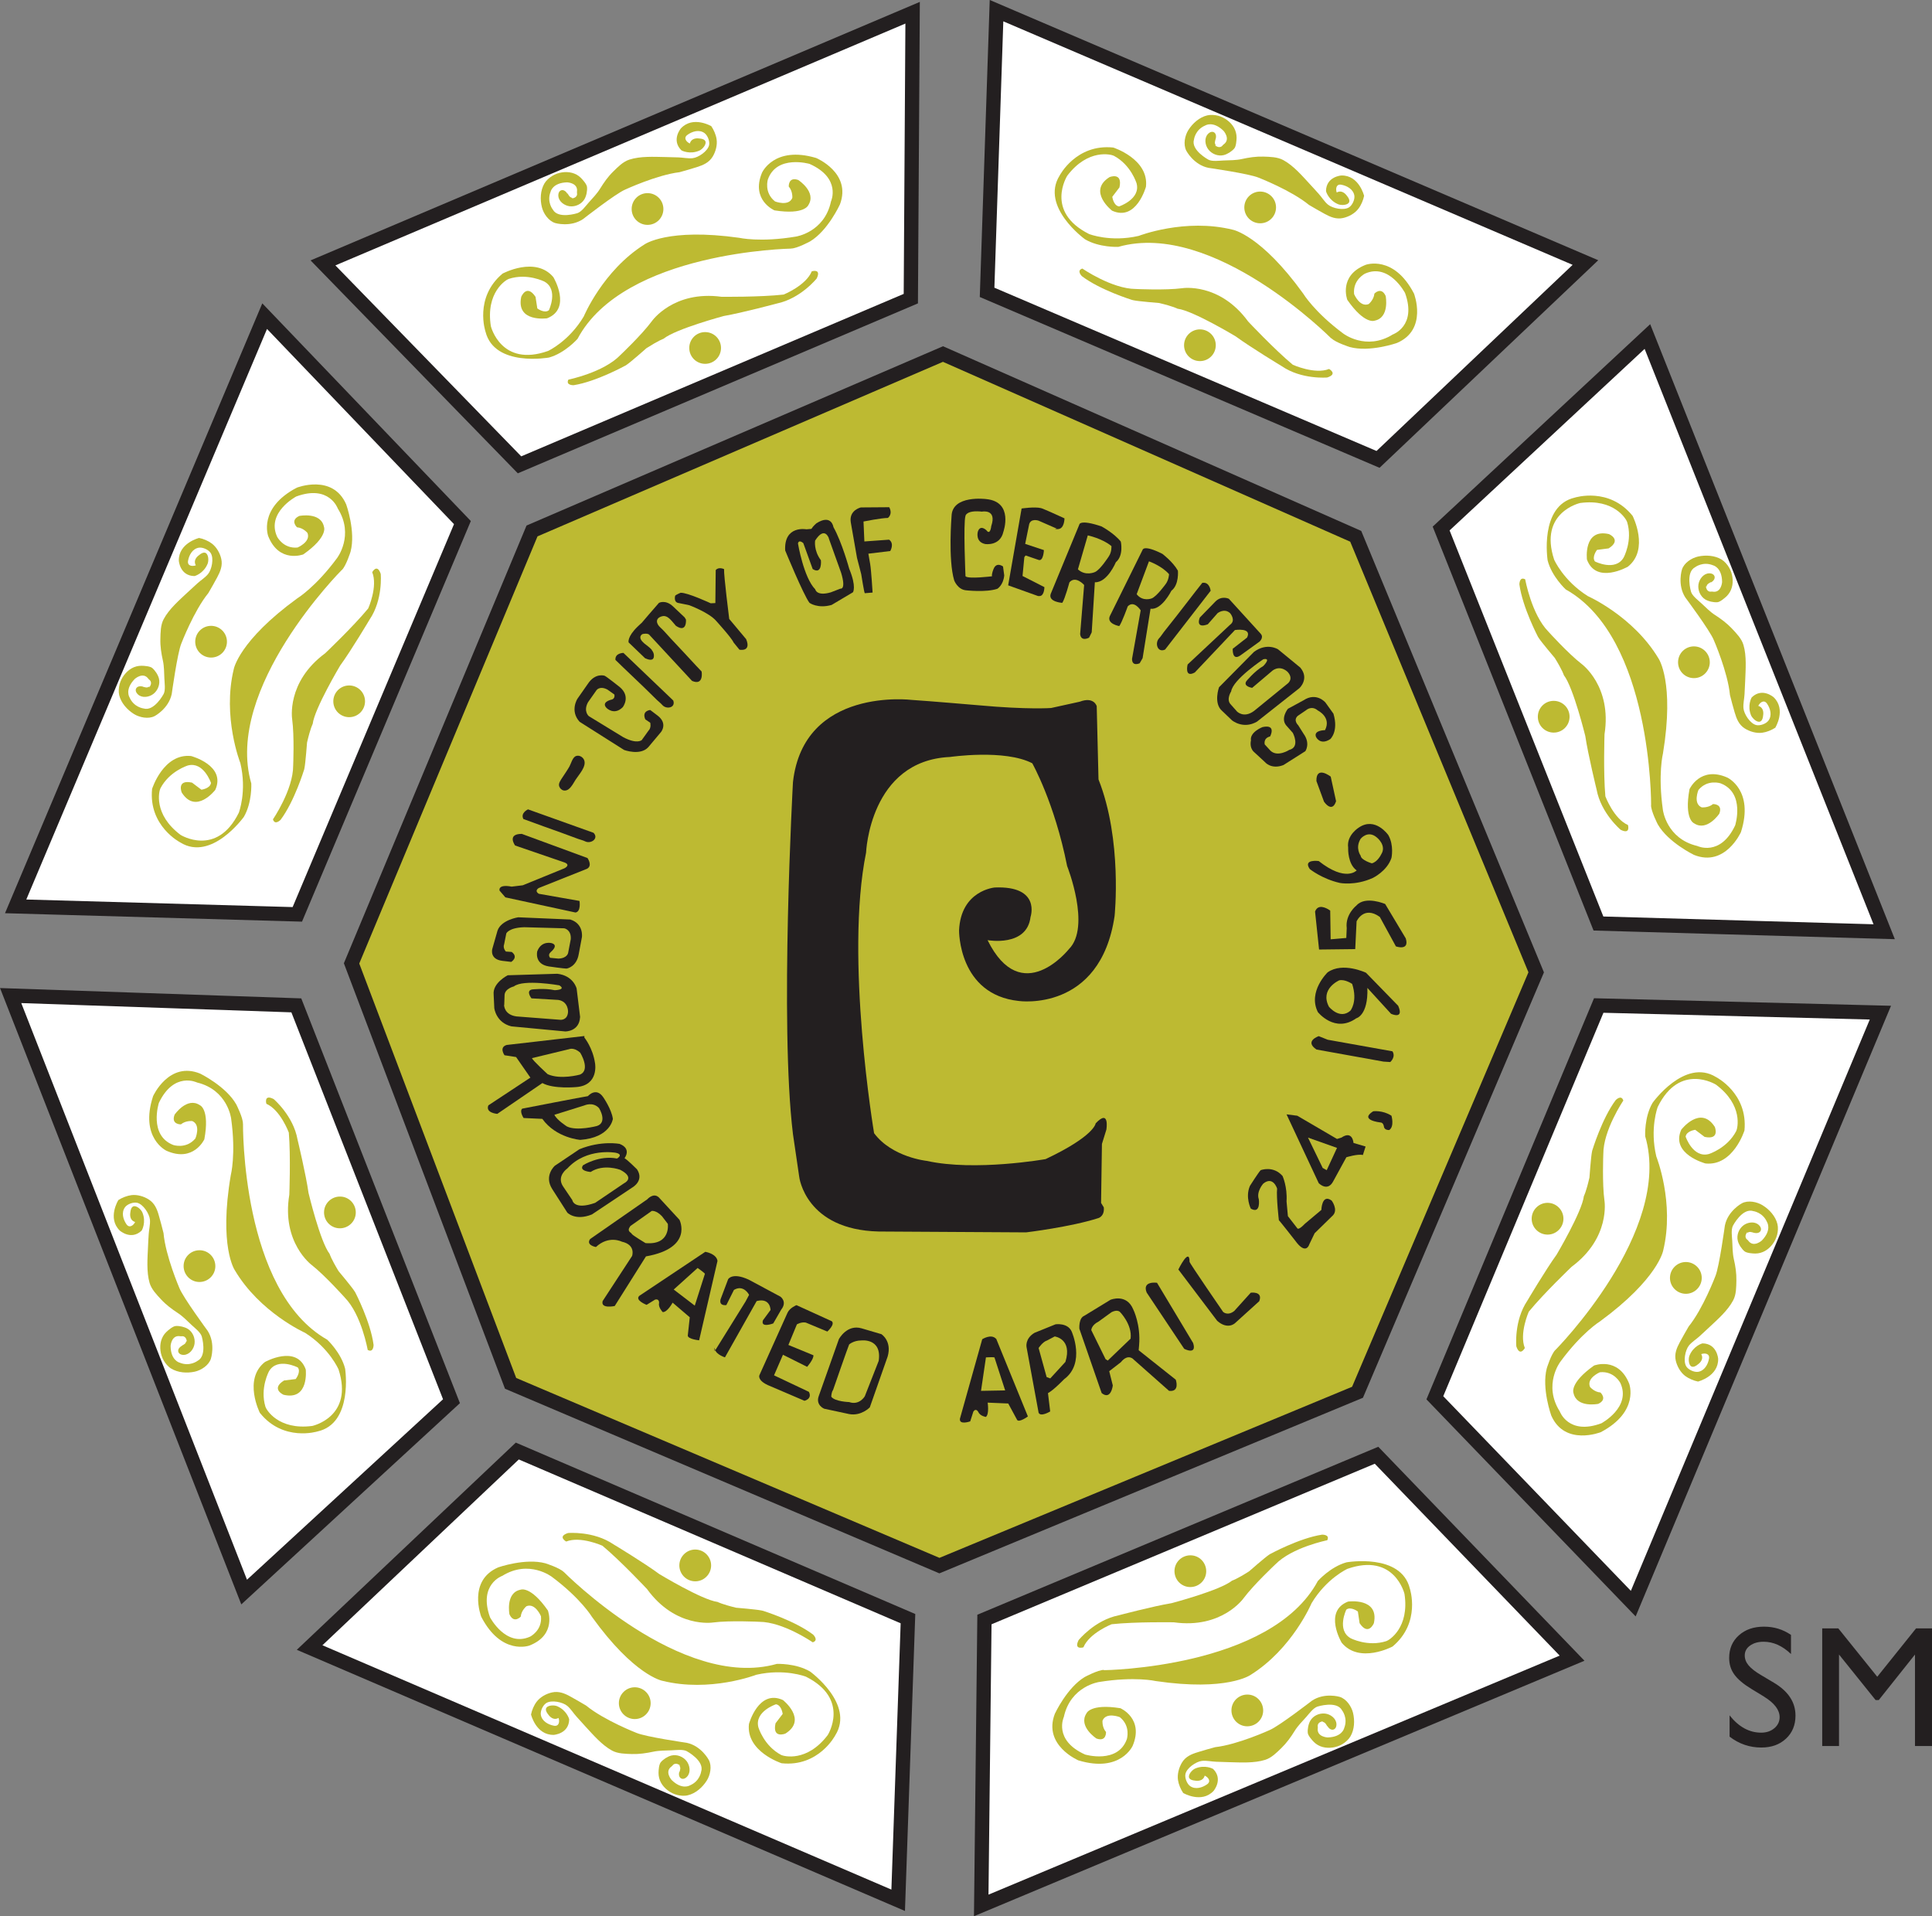 <?xml version="1.0" encoding="UTF-8"?><svg id="Layer_1" xmlns="http://www.w3.org/2000/svg" viewBox="0 0 270.32 268.08"><rect x="0" y="0" width="270.32" height="268.08" fill="#808080" stroke="none"/><defs><style>.cls-1{fill:#fff;}.cls-1,.cls-2{stroke:#231f20;stroke-width:2px;}.cls-2,.cls-3{fill:#bdba32;}.cls-4{fill:#231f20;}</style></defs><polygon class="cls-1" points="45.19 36.78 72.69 65.03 127.44 41.78 127.69 1.78 45.19 36.78"/><polygon class="cls-1" points="2.19 126.8 41.6 127.92 64.7 73.11 37.03 44.23 2.19 126.8"/><polygon class="cls-1" points="34.16 222.73 63.17 196.03 41.46 140.65 1.49 139.28 34.16 222.73"/><polygon class="cls-1" points="125.67 265.85 127.04 226.45 72.38 203 43.32 230.49 125.67 265.85"/><polygon class="cls-1" points="263.1 141.67 223.69 140.67 200.76 195.55 228.52 224.35 263.1 141.67"/><polygon class="cls-1" points="230.5 47.08 201.64 73.94 223.65 129.2 263.63 130.35 230.5 47.08"/><polygon class="cls-1" points="139.43 1.49 138.11 40.9 192.81 64.27 221.83 36.73 139.43 1.49"/><polygon class="cls-1" points="219.96 231.98 192.6 203.59 137.74 226.57 137.29 266.57 219.96 231.98"/><polygon class="cls-2" points="131.94 49.53 74.44 74.28 49.19 134.78 71.44 193.53 131.44 219.03 189.94 194.78 214.94 136.03 189.69 75.03 131.94 49.53"/><path class="cls-3" d="M110.69,34.78s-23.38,.38-29.88,12.62c0,0-1.75,2-4,2.62,0,0-7.62,1.38-8.88-3.62,0,0-1.62-4.75,2.38-8.12,0,0,4.62-2.5,7.12,.5,0,0,2.62,4.38-.88,5.75,0,0-4.38,.62-3.62-3,0,0,.75-1.88,2,0l.25,1.62s1,.75,1.62,.25c0,0,1.38-2.88-.62-4,0,0-2.4-1.24-5-.38-.38,.12-3.25,1.88-2.5,6.62,0,0,1.42,5.79,8,3.46,0,0,2.92-1.33,5-4.83,0,0,2.67-6.42,8.5-10.08,0,0,3.25-2.33,13.25-.92,0,0,2.92,.67,7.92-.17,0,0,4-.58,4.92-4.92,0,0,1.5-3.25-3-5.25,0,0-4.58-1.33-5.83,2.17,0,0-.58,1.83,1,3.08,0,0,1.92,.75,2.42-.5,0,0,.08-.92-.5-1.58,0,0-.08-1.42,1.33-.92,0,0,2.58,1.67,1.42,3.5,0,0-.5,1.42-4.75,.75,0,0-3.33-1.42-1.75-5.25,0,0,1.67-3.83,7.58-2.08,0,0,5,2.08,3.33,6.5,0,0-1.67,3.67-4.17,5.17,0,0-1.83,1-2.67,1Z"/><path class="cls-3" d="M79.53,53.11s4.92-1,7.25-3.42c0,0,3-2.83,4.42-4.75,0,0,3-4.33,9.75-3.42,0,0,5.38,.06,8.69-.31,0,0,3.12-1.25,3.94-3.25,0,0,1.38-.44,.69,1,0,0-2.25,2.81-5.56,3.5,0,0-4.88,1.31-7.44,1.75,0,0-6.75,1.81-8.44,3.19,0,0-.62,.19-2.38,1.31,0,0-2.19,1.94-2.75,2.31-.56,.38-.19,.12-.19,.12,0,0-4.06,2.25-7.25,2.75,0,0-1.15,.04-.73-.79Z"/><g><path class="cls-3" d="M100.88,48.68c0,1.23-.99,2.22-2.22,2.22h0c-1.23,0-2.22-.99-2.22-2.22h0c0-1.23,.99-2.22,2.22-2.22h0c1.23,0,2.22,.99,2.22,2.22h0Z"/><path class="cls-3" d="M99.76,48.68c0,.57-.46,1.03-1.03,1.03h0c-.57,0-1.03-.46-1.03-1.03h0c0-.57,.46-1.03,1.03-1.03h0c.57,0,1.03,.46,1.03,1.03h0Z"/></g><g><path class="cls-3" d="M92.82,29.24c0,1.23-.99,2.22-2.22,2.22h0c-1.23,0-2.22-.99-2.22-2.22h0c0-1.23,.99-2.22,2.22-2.22h0c1.23,0,2.22,.99,2.22,2.22h0Z"/><path class="cls-3" d="M91.69,29.24c0,.57-.46,1.03-1.03,1.03h0c-.57,0-1.03-.46-1.03-1.03h0c0-.57,.46-1.03,1.03-1.03h0c.57,0,1.03,.46,1.03,1.03h0Z"/></g><path class="cls-3" d="M79.37,27.09s-.04-.06-.06-.1c-.48-.68-1.24-.43-1.19,.42,.05,.79,.86,1.36,1.6,1.45,.8,.09,1.65-.3,2.06-1,.27-.46,.41-1.18,.35-1.71-.04-.39-.6-1.01-.87-1.28-.34-.34-.77-.57-1.23-.69-.92-.24-1.97-.06-2.78,.44-.41,.25-.84,.64-1.08,1.05-.57,.98-.62,2.25-.35,3.32,.22,.9,.94,1.94,1.88,2.22,0,0,2.12,.62,3.88-.56,0,0,4.56-3.56,5.88-4.12,0,0,4.44-2.06,7.62-2.44,.81-.22,1.62-.46,2.42-.71,.89-.28,1.7-.63,2.21-1.46,.43-.71,.68-1.63,.55-2.46-.09-.61-.39-1.3-.74-1.81,0,0-2.56-1.5-4.25,.31,0,0-1.38,1.62,.06,3.06,.06,.06,1.19,.62,2.5,.06,.36-.15,.79-.6,.88-.99,.14-.61-.55-.7-1.01-.73-.54-.04-1.03,.16-1.18,.72-.53-.25-.91-.8-.34-1.21,.67-.49,1.64-.79,2.38-.26,.45,.32,.76,1.13,.66,1.67-.17,.86-1.49,1.76-2.31,1.85-.65,.07-1.34-.09-1.99-.11-.61-.02-1.22-.04-1.83-.05-1.61-.03-3.48-.14-5.03,.36-.88,.28-1.62,1.04-2.26,1.67-.73,.71-1.31,1.54-1.84,2.4-.43,.7-1.06,1.34-1.6,1.95-.39,.44-.99,1.28-1.57,1.47,0,0-2.69,.87-3.44-.5,0,0-.88-1.06-.31-2.5,0,0,.25-1.25,2.31-1.31,0,0,1.56,.06,1.38,1.31-.02,.15,.04,.3,0,.46-.11,.33-.44,.46-.76,.49,.04-.02,.1-.06,.15-.08-.43-.07-.51-.32-.7-.62Z"/><path class="cls-3" d="M47.81,79.75s-16.52,16.55-12.65,29.86c0,0,.14,2.65-1.04,4.67,0,0-4.52,6.3-8.89,3.58,0,0-4.47-2.28-3.95-7.49,0,0,1.58-5.01,5.46-4.6,0,0,4.93,1.31,3.38,4.74,0,0-2.7,3.5-4.69,.37,0,0-.77-1.87,1.44-1.39l1.31,.99s1.24-.16,1.34-.95c0,0-1.02-3.02-3.23-2.44,0,0-2.59,.78-3.85,3.21-.18,.35-1.03,3.61,2.82,6.5,0,0,5.05,3.17,8.15-3.09,0,0,1.16-2.99,.22-6.95,0,0-2.55-6.46-.92-13.16,0,0,.71-3.94,8.87-9.88,0,0,2.56-1.55,5.57-5.63,0,0,2.47-3.2,.11-6.95,0,0-1.19-3.38-5.81-1.68,0,0-4.22,2.23-2.68,5.62,0,0,.86,1.72,2.86,1.52,0,0,1.9-.8,1.39-2.04,0,0-.58-.72-1.46-.79,0,0-1.05-.96,.32-1.59,0,0,3.02-.6,3.45,1.53,0,0,.63,1.37-2.89,3.85,0,0-3.38,1.3-4.91-2.55,0,0-1.47-3.91,3.99-6.78,0,0,5.04-1.99,6.92,2.34,0,0,1.36,3.79,.61,6.61,0,0-.62,1.99-1.22,2.57Z"/><path class="cls-3" d="M38.2,114.61s2.83-4.14,2.82-7.5c0,0,.18-4.12-.14-6.48,0,0-.86-5.2,4.62-9.24,0,0,3.9-3.7,6.02-6.27,0,0,1.37-3.07,.56-5.07,0,0,.68-1.27,1.19,.24,0,0,.34,3.59-1.56,6.39,0,0-2.58,4.34-4.12,6.44,0,0-3.58,6-3.84,8.16,0,0-.32,.57-.79,2.6,0,0-.22,2.91-.36,3.57-.14,.66-.05,.22-.05,.22,0,0-1.35,4.44-3.29,7.02,0,0-.79,.83-1.07-.06Z"/><g><path class="cls-3" d="M50.45,96.57c.85,.88,.83,2.28-.05,3.14h0c-.88,.85-2.28,.83-3.14-.05h0c-.85-.88-.83-2.28,.05-3.14h0c.88-.85,2.28-.83,3.14,.05h0Z"/><path class="cls-3" d="M49.64,97.35c.4,.41,.39,1.06-.02,1.46h0c-.41,.4-1.06,.39-1.46-.02h0c-.4-.41-.39-1.06,.02-1.46h0c.41-.4,1.06-.39,1.46,.02h0Z"/></g><g><path class="cls-3" d="M31.13,88.23c.85,.88,.83,2.28-.05,3.14h0c-.88,.85-2.28,.83-3.14-.05h0c-.85-.88-.83-2.28,.05-3.14h0c.88-.85,2.28-.83,3.14,.05h0Z"/><path class="cls-3" d="M30.32,89.01c.4,.41,.39,1.06-.02,1.46h0c-.41,.4-1.06,.39-1.46-.02h0c-.4-.41-.39-1.06,.02-1.46h0c.41-.4,1.06-.39,1.46,.02h0Z"/></g><path class="cls-3" d="M19.98,96.05s-.07-.02-.11-.02c-.82-.15-1.19,.55-.56,1.13,.58,.53,1.56,.38,2.15-.08,.63-.49,.97-1.36,.78-2.15-.13-.52-.53-1.13-.94-1.48-.3-.25-1.13-.31-1.51-.31-.48,0-.95,.12-1.37,.36-.82,.47-1.46,1.34-1.69,2.25-.12,.46-.16,1.04-.05,1.51,.27,1.1,1.12,2.04,2.06,2.63,.79,.49,2.03,.74,2.9,.29,0,0,1.96-1.03,2.39-3.1,0,0,.79-5.73,1.34-7.05,0,0,1.75-4.57,3.78-7.06,.43-.73,.84-1.46,1.24-2.2,.44-.82,.78-1.64,.57-2.58-.18-.81-.65-1.64-1.32-2.15-.49-.37-1.18-.67-1.79-.78,0,0-2.88,.71-2.83,3.18,0,0,.14,2.12,2.18,2.15,.09,0,1.29-.38,1.84-1.7,.15-.36,.15-.98-.06-1.32-.32-.54-.89-.12-1.24,.18-.42,.35-.63,.83-.34,1.34-.55,.19-1.21,.06-1.09-.63,.14-.81,.63-1.71,1.53-1.84,.54-.08,1.34,.28,1.64,.75,.47,.73,.16,2.29-.37,2.94-.41,.5-1.02,.87-1.5,1.31-.45,.41-.9,.82-1.35,1.24-1.17,1.1-2.6,2.33-3.36,3.76-.44,.82-.44,1.87-.46,2.78-.03,1.02,.13,2.02,.35,3.01,.18,.8,.17,1.7,.21,2.52,.02,.59,.18,1.61-.1,2.15,0,0-1.32,2.5-2.82,2.03,0,0-1.37-.15-1.97-1.58,0,0-.69-1.07,.75-2.55,0,0,1.16-1.04,1.9-.02,.09,.13,.24,.18,.31,.34,.15,.32,0,.63-.2,.89,.02-.04,.03-.11,.05-.16-.36,.25-.59,.12-.93,.04Z"/><path class="cls-3" d="M34,157.2s-.28,23.38,11.78,30.22c0,0,1.95,1.81,2.51,4.07,0,0,1.16,7.66-3.87,8.77,0,0-4.79,1.49-8.06-2.6,0,0-2.37-4.69,.7-7.11,0,0,4.45-2.5,5.72,1.04,0,0,.5,4.39-3.1,3.54,0,0-1.85-.8,.06-2l1.63-.2s.78-.98,.3-1.62c0,0-2.84-1.46-4.02,.51,0,0-1.31,2.36-.51,4.99,.11,.38,1.78,3.3,6.55,2.68,0,0,5.83-1.25,3.68-7.9,0,0-1.25-2.95-4.69-5.13,0,0-6.34-2.84-9.84-8.78,0,0-2.24-3.31-.55-13.27,0,0,.75-2.9,.05-7.92,0,0-.47-4.01-4.78-5.05,0,0-3.21-1.59-5.33,2.85,0,0-1.46,4.54,2,5.89,0,0,1.82,.63,3.11-.91,0,0,.8-1.89-.43-2.43,0,0-.91-.11-1.6,.46,0,0-1.42,.04-.88-1.36,0,0,1.74-2.54,3.54-1.32,0,0,1.4,.54,.62,4.77,0,0-1.51,3.29-5.3,1.6,0,0-3.79-1.77-1.87-7.64,0,0,2.22-4.94,6.59-3.15,0,0,3.62,1.77,5.05,4.31,0,0,.95,1.86,.93,2.69Z"/><path class="cls-3" d="M51.45,188.87s-.86-4.94-3.21-7.34c0,0-2.75-3.08-4.62-4.55,0,0-4.25-3.12-3.14-9.84,0,0,.21-5.37-.07-8.69,0,0-1.16-3.16-3.14-4.03,0,0-.4-1.39,1.02-.66,0,0,2.75,2.33,3.34,5.66,0,0,1.18,4.91,1.54,7.48,0,0,1.62,6.8,2.95,8.52,0,0,.17,.63,1.25,2.41,0,0,1.88,2.24,2.23,2.81,.36,.57,.12,.19,.12,.19,0,0,2.14,4.12,2.55,7.32,0,0,.01,1.15-.81,.71Z"/><g><path class="cls-3" d="M47.62,167.4c1.23,.03,2.19,1.05,2.16,2.28h0c-.03,1.23-1.06,2.19-2.28,2.16h0c-1.23-.03-2.19-1.05-2.16-2.28h0c.03-1.23,1.06-2.19,2.28-2.16h0Z"/><path class="cls-3" d="M47.59,168.52c.57,.02,1.02,.49,1,1.06h0c-.02,.57-.49,1.02-1.06,1h0c-.57-.02-1.02-.49-1-1.06h0c.02-.57,.49-1.02,1.06-1h0Z"/></g><g><path class="cls-3" d="M27.97,174.91c1.23,.03,2.19,1.05,2.16,2.28h0c-.03,1.23-1.06,2.19-2.28,2.16h0c-1.23-.03-2.19-1.06-2.16-2.28h0c.03-1.23,1.05-2.19,2.28-2.16h0Z"/><path class="cls-3" d="M27.94,176.04c.57,.02,1.02,.49,1,1.06h0c-.02,.57-.49,1.02-1.06,1h0c-.57-.02-1.02-.49-1-1.06h0c.02-.57,.49-1.02,1.06-1h0Z"/></g><path class="cls-3" d="M25.44,188.29s-.06,.04-.1,.06c-.7,.46-.46,1.23,.39,1.2,.79-.03,1.39-.82,1.49-1.56,.11-.79-.25-1.65-.94-2.08-.46-.28-1.17-.44-1.7-.4-.39,.03-1.03,.57-1.3,.83-.35,.33-.59,.75-.73,1.21-.26,.91-.11,1.97,.36,2.79,.24,.41,.61,.86,1.02,1.11,.96,.6,2.23,.68,3.31,.45,.91-.2,1.97-.88,2.27-1.82,0,0,.68-2.11-.45-3.89,0,0-3.43-4.66-3.96-5.99,0,0-1.94-4.49-2.22-7.69-.2-.82-.42-1.63-.65-2.44-.25-.9-.58-1.72-1.4-2.25-.69-.45-1.62-.72-2.44-.62-.61,.08-1.31,.35-1.83,.69,0,0-1.57,2.52,.19,4.26,0,0,1.58,1.42,3.06,.02,.06-.06,.66-1.17,.13-2.5-.14-.37-.58-.8-.96-.9-.61-.16-.72,.54-.76,.99-.05,.54,.13,1.04,.69,1.2-.26,.52-.83,.89-1.22,.31-.47-.68-.74-1.66-.19-2.39,.33-.44,1.16-.73,1.69-.61,.85,.2,1.71,1.53,1.79,2.36,.06,.65-.13,1.34-.17,1.98-.04,.61-.08,1.22-.1,1.83-.07,1.6-.23,3.48,.22,5.04,.26,.89,.99,1.65,1.61,2.31,.69,.75,1.5,1.35,2.35,1.91,.69,.45,1.31,1.1,1.91,1.66,.43,.4,1.25,1.02,1.43,1.61,0,0,.8,2.71-.6,3.42,0,0-1.09,.84-2.51,.24,0,0-1.24-.29-1.25-2.35,0,0,.11-1.56,1.35-1.34,.15,.03,.3-.04,.46,.02,.33,.12,.44,.45,.47,.78-.02-.05-.06-.1-.08-.15-.08,.43-.34,.5-.64,.68Z"/><path class="cls-3" d="M78.91,219.94s16.44,16.62,29.78,12.84c0,0,2.65-.12,4.66,1.07,0,0,6.27,4.55,3.52,8.92,0,0-2.31,4.46-7.51,3.91,0,0-5-1.61-4.57-5.49,0,0,1.34-4.92,4.76-3.35,0,0,3.48,2.73,.34,4.69,0,0-1.87,.76-1.38-1.44l1-1.31s-.15-1.24-.94-1.35c0,0-3.03,1-2.46,3.22,0,0,.76,2.59,3.19,3.87,.35,.18,3.6,1.05,6.51-2.78,0,0,3.2-5.03-3.04-8.17,0,0-2.98-1.18-6.95-.27,0,0-6.48,2.51-13.16,.84,0,0-3.93-.73-9.83-8.93,0,0-1.54-2.57-5.6-5.6,0,0-3.19-2.48-6.95-.15,0,0-3.38,1.17-1.72,5.8,0,0,2.21,4.23,5.6,2.71,0,0,1.73-.85,1.53-2.86,0,0-.79-1.9-2.03-1.4,0,0-.72,.57-.8,1.46,0,0-.96,1.04-1.58-.33,0,0-.58-3.02,1.55-3.44,0,0,1.37-.62,3.83,2.91,0,0,1.28,3.39-2.58,4.9,0,0-3.92,1.45-6.75-4.03,0,0-1.95-5.05,2.39-6.91,0,0,3.8-1.33,6.61-.56,0,0,1.99,.63,2.57,1.23Z"/><path class="cls-3" d="M113.71,229.76s-4.12-2.86-7.48-2.87c0,0-4.12-.21-6.49,.1,0,0-5.21,.83-9.21-4.68,0,0-3.67-3.92-6.24-6.06,0,0-3.06-1.39-5.07-.59,0,0-1.27-.69,.25-1.19,0,0,3.59-.32,6.38,1.59,0,0,4.32,2.61,6.41,4.16,0,0,5.98,3.62,8.14,3.89,0,0,.57,.32,2.59,.81,0,0,2.91,.24,3.57,.39,.66,.15,.22,.05,.22,.05,0,0,4.44,1.38,7,3.33,0,0,.82,.8-.07,1.07Z"/><g><path class="cls-3" d="M95.74,217.4c.88-.85,2.29-.82,3.14,.07h0c.85,.89,.82,2.29-.07,3.14h0c-.88,.85-2.29,.82-3.14-.07h0c-.85-.89-.82-2.29,.07-3.14h0Z"/><path class="cls-3" d="M96.52,218.22c.41-.4,1.06-.38,1.46,.03h0c.39,.41,.38,1.07-.03,1.46h0c-.41,.39-1.06,.38-1.46-.03h0c-.39-.41-.38-1.06,.03-1.46h0Z"/></g><g><path class="cls-3" d="M87.28,236.67c.88-.85,2.29-.82,3.14,.07h0c.85,.88,.82,2.29-.07,3.14h0c-.88,.85-2.29,.82-3.14-.07h0c-.85-.89-.82-2.29,.07-3.14h0Z"/><path class="cls-3" d="M88.06,237.49c.41-.39,1.06-.38,1.46,.03h0c.39,.41,.38,1.06-.03,1.46h0c-.41,.39-1.06,.38-1.46-.03h0c-.39-.41-.38-1.06,.03-1.46h0Z"/></g><path class="cls-3" d="M95.04,247.87s-.02,.07-.02,.11c-.16,.82,.55,1.19,1.12,.57,.54-.58,.39-1.56-.06-2.16-.49-.64-1.36-.98-2.14-.79-.52,.13-1.13,.52-1.48,.93-.26,.3-.32,1.13-.32,1.51,0,.48,.12,.95,.35,1.37,.46,.83,1.33,1.46,2.24,1.7,.46,.12,1.04,.17,1.51,.05,1.1-.26,2.05-1.11,2.64-2.04,.5-.78,.76-2.02,.3-2.89,0,0-1.02-1.97-3.09-2.41,0,0-5.73-.83-7.04-1.39,0,0-4.56-1.78-7.04-3.82-.72-.43-1.45-.85-2.19-1.26-.81-.45-1.63-.79-2.58-.58-.81,.18-1.65,.64-2.15,1.3-.38,.49-.67,1.18-.79,1.79,0,0,.69,2.89,3.17,2.85,0,0,2.12-.13,2.17-2.16,0-.09-.37-1.29-1.68-1.85-.36-.15-.98-.15-1.32,.05-.54,.32-.12,.89,.17,1.24,.35,.42,.83,.64,1.34,.35,.19,.55,.05,1.21-.64,1.09-.81-.15-1.7-.64-1.84-1.54-.08-.54,.29-1.33,.76-1.63,.74-.47,2.3-.14,2.94,.39,.5,.42,.86,1.03,1.3,1.51,.41,.45,.81,.91,1.23,1.36,1.09,1.18,2.31,2.61,3.74,3.39,.81,.44,1.87,.45,2.77,.48,1.02,.03,2.02-.12,3.01-.33,.8-.17,1.7-.16,2.52-.19,.59-.02,1.61-.17,2.15,.12,0,0,2.49,1.33,2.02,2.83,0,0-.16,1.37-1.59,1.96,0,0-1.08,.68-2.55-.76,0,0-1.04-1.17,0-1.9,.13-.09,.18-.24,.34-.31,.32-.15,.63,0,.89,.21-.04-.02-.11-.03-.16-.05,.25,.36,.12,.59,.04,.93Z"/><path class="cls-3" d="M154.45,233.66s23.38-.26,29.94-12.48c0,0,1.76-1.99,4.01-2.61,0,0,7.63-1.34,8.86,3.67,0,0,1.6,4.76-2.42,8.11,0,0-4.64,2.48-7.12-.54,0,0-2.6-4.39,.9-5.75,0,0,4.38-.6,3.61,3.02,0,0-.76,1.87-2,0l-.24-1.63s-1-.75-1.62-.26c0,0-1.39,2.87,.61,4,0,0,2.39,1.25,5,.4,.38-.12,3.26-1.86,2.53-6.61,0,0-1.39-5.8-7.98-3.5,0,0-2.92,1.32-5.02,4.81,0,0-2.7,6.4-8.55,10.04,0,0-3.26,2.32-13.25,.85,0,0-2.91-.68-7.92,.13,0,0-4,.56-4.94,4.89,0,0-1.52,3.24,2.97,5.26,0,0,4.58,1.36,5.84-2.14,0,0,.59-1.83-.98-3.09,0,0-1.91-.76-2.42,.49,0,0-.09,.92,.49,1.59,0,0,.08,1.42-1.34,.91,0,0-2.58-1.68-1.4-3.51,0,0,.51-1.41,4.75-.73,0,0,3.33,1.43,1.72,5.26,0,0-1.69,3.82-7.59,2.04,0,0-4.99-2.11-3.3-6.52,0,0,1.69-3.66,4.19-5.15,0,0,1.84-.99,2.67-.99Z"/><path class="cls-3" d="M185.71,215.48s-4.92,.98-7.27,3.38c0,0-3.01,2.82-4.44,4.73,0,0-3.02,4.32-9.77,3.37,0,0-5.37-.09-8.69,.27,0,0-3.13,1.23-3.95,3.23,0,0-1.38,.43-.68-1,0,0,2.26-2.8,5.58-3.47,0,0,4.88-1.29,7.45-1.71,0,0,6.76-1.78,8.45-3.15,0,0,.63-.18,2.38-1.3,0,0,2.2-1.93,2.76-2.3,.56-.37,.19-.12,.19-.12,0,0,4.07-2.23,7.26-2.71,0,0,1.15-.04,.72,.79Z"/><g><path class="cls-3" d="M164.33,219.8c0-1.23,1-2.21,2.23-2.21h0c1.23,0,2.21,1,2.21,2.23h0c0,1.23-1,2.21-2.23,2.21h0c-1.23,0-2.21-1-2.21-2.23h0Z"/><path class="cls-3" d="M165.46,219.8c0-.57,.47-1.03,1.04-1.03h0c.57,0,1.03,.47,1.03,1.04h0c0,.57-.47,1.03-1.04,1.03h0c-.57,0-1.03-.47-1.03-1.04h0Z"/></g><g><path class="cls-3" d="M172.3,239.28c0-1.23,1-2.21,2.23-2.21h0c1.23,0,2.21,1,2.21,2.23h0c0,1.23-1,2.21-2.23,2.21h0c-1.23,0-2.21-1-2.21-2.23h0Z"/><path class="cls-3" d="M173.42,239.28c0-.57,.47-1.03,1.04-1.03h0c.57,0,1.03,.47,1.03,1.04h0c0,.57-.47,1.03-1.04,1.03h0c-.57,0-1.03-.47-1.03-1.04h0Z"/></g><path class="cls-3" d="M185.74,241.49s.04,.06,.06,.1c.48,.69,1.24,.43,1.19-.41-.04-.79-.85-1.37-1.59-1.45-.8-.09-1.65,.29-2.06,.99-.27,.46-.41,1.18-.36,1.71,.04,.39,.59,1.01,.86,1.28,.34,.34,.77,.58,1.23,.7,.92,.24,1.97,.07,2.78-.42,.41-.25,.84-.63,1.09-1.05,.58-.97,.63-2.24,.37-3.32-.22-.9-.93-1.95-1.87-2.23,0,0-2.12-.64-3.88,.54,0,0-4.58,3.54-5.9,4.1,0,0-4.45,2.04-7.64,2.4-.81,.22-1.62,.45-2.43,.7-.89,.27-1.71,.62-2.21,1.45-.43,.71-.68,1.63-.56,2.45,.09,.61,.38,1.3,.73,1.81,0,0,2.56,1.51,4.25-.29,0,0,1.38-1.62-.05-3.06-.06-.06-1.18-.63-2.5-.08-.36,.15-.79,.6-.88,.98-.15,.61,.55,.7,1.01,.74,.54,.04,1.03-.15,1.18-.72,.53,.25,.91,.8,.34,1.21-.67,.48-1.65,.78-2.39,.25-.44-.32-.76-1.14-.65-1.68,.18-.85,1.49-1.75,2.32-1.84,.65-.07,1.34,.1,1.99,.12,.61,.02,1.22,.05,1.83,.06,1.61,.04,3.48,.16,5.03-.33,.89-.28,1.62-1.03,2.27-1.66,.73-.71,1.32-1.53,1.85-2.39,.43-.7,1.06-1.33,1.61-1.94,.39-.44,.99-1.27,1.58-1.46,0,0,2.69-.86,3.43,.52,0,0,.87,1.07,.3,2.5,0,0-.26,1.25-2.32,1.3,0,0-1.56-.07-1.37-1.32,.02-.15-.04-.3,.01-.46,.11-.33,.44-.45,.77-.49-.05,.02-.1,.06-.15,.08,.43,.07,.51,.33,.69,.62Z"/><path class="cls-3" d="M217.63,188.86s16.46-16.6,12.56-29.9c0,0-.15-2.65,1.03-4.67,0,0,4.5-6.31,8.88-3.61,0,0,4.48,2.26,3.98,7.47,0,0-1.56,5.02-5.45,4.62,0,0-4.93-1.3-3.39-4.73,0,0,2.69-3.5,4.69-.39,0,0,.77,1.87-1.43,1.4l-1.31-.99s-1.24,.16-1.34,.96c0,0,1.02,3.02,3.24,2.43,0,0,2.58-.79,3.84-3.22,.18-.35,1.02-3.61-2.84-6.49,0,0-5.06-3.16-8.14,3.11,0,0-1.15,2.99-.2,6.95,0,0,2.58,6.45,.96,13.15,0,0-.7,3.94-8.84,9.91,0,0-2.55,1.56-5.55,5.65,0,0-2.45,3.21-.08,6.95,0,0,1.2,3.37,5.82,1.66,0,0,4.21-2.25,2.66-5.63,0,0-.86-1.72-2.87-1.51,0,0-1.9,.8-1.38,2.05,0,0,.58,.71,1.46,.78,0,0,1.05,.96-.31,1.59,0,0-3.01,.61-3.46-1.51,0,0-.63-1.36,2.87-3.85,0,0,3.38-1.31,4.92,2.53,0,0,1.49,3.91-3.97,6.79,0,0-5.03,2-6.93-2.32,0,0-1.37-3.79-.63-6.61,0,0,.61-2,1.21-2.58Z"/><path class="cls-3" d="M227.13,153.97s-2.82,4.15-2.8,7.51c0,0-.17,4.12,.16,6.48,0,0,.88,5.2-4.59,9.26,0,0-3.89,3.71-6,6.29,0,0-1.36,3.08-.55,5.08,0,0-.68,1.27-1.19-.23,0,0-.35-3.58,1.54-6.39,0,0,2.57-4.34,4.1-6.45,0,0,3.56-6.01,3.81-8.18,0,0,.32-.57,.78-2.6,0,0,.21-2.91,.35-3.58,.14-.66,.05-.22,.05-.22,0,0,1.34-4.45,3.27-7.03,0,0,.79-.83,1.07,.06Z"/><g><path class="cls-3" d="M214.94,172.05c-.86-.88-.84-2.28,.04-3.14h0c.88-.86,2.28-.84,3.14,.04h0c.86,.88,.84,2.28-.04,3.14h0c-.88,.86-2.28,.84-3.14-.04h0Z"/><path class="cls-3" d="M215.74,171.27c-.4-.41-.39-1.06,.02-1.46h0c.41-.4,1.06-.39,1.46,.02h0c.4,.41,.39,1.06-.02,1.46h0c-.41,.4-1.06,.39-1.46-.02h0Z"/></g><g><path class="cls-3" d="M234.29,180.33c-.86-.88-.84-2.28,.04-3.14h0c.88-.86,2.28-.84,3.14,.04h0c.86,.88,.84,2.28-.04,3.14h0c-.88,.86-2.28,.84-3.14-.04h0Z"/><path class="cls-3" d="M235.09,179.54c-.4-.41-.39-1.06,.02-1.46h0c.41-.4,1.06-.39,1.46,.02h0c.4,.41,.39,1.06-.02,1.46h0c-.41,.4-1.06,.39-1.46-.02h0Z"/></g><path class="cls-3" d="M245.41,172.47s.07,.02,.11,.02c.82,.15,1.19-.56,.55-1.13-.58-.53-1.56-.38-2.15,.08-.63,.49-.97,1.36-.77,2.15,.13,.52,.53,1.13,.94,1.47,.3,.25,1.13,.31,1.51,.31,.48,0,.95-.13,1.37-.37,.82-.47,1.45-1.34,1.68-2.25,.12-.46,.16-1.04,.04-1.51-.27-1.1-1.13-2.04-2.07-2.62-.79-.49-2.03-.74-2.9-.28,0,0-1.96,1.04-2.38,3.11,0,0-.78,5.74-1.32,7.06,0,0-1.73,4.58-3.75,7.07-.42,.73-.84,1.46-1.24,2.2-.44,.82-.78,1.64-.56,2.58,.19,.81,.66,1.64,1.32,2.14,.5,.37,1.19,.66,1.79,.78,0,0,2.88-.72,2.82-3.19,0,0-.15-2.12-2.18-2.15-.09,0-1.29,.38-1.83,1.7-.15,.36-.14,.98,.06,1.32,.33,.54,.89,.11,1.24-.18,.42-.35,.63-.83,.34-1.34,.55-.19,1.21-.06,1.09,.63-.14,.81-.63,1.71-1.53,1.85-.54,.08-1.34-.28-1.64-.74-.47-.73-.16-2.29,.36-2.94,.41-.5,1.02-.87,1.5-1.31,.45-.41,.9-.82,1.34-1.24,1.17-1.1,2.59-2.33,3.35-3.77,.44-.82,.43-1.87,.45-2.78,.02-1.02-.13-2.01-.36-3-.18-.8-.18-1.7-.22-2.52-.03-.59-.19-1.6,.1-2.15,0,0,1.31-2.5,2.81-2.04,0,0,1.37,.15,1.97,1.57,0,0,.69,1.07-.74,2.55,0,0-1.16,1.05-1.9,.02-.09-.13-.24-.18-.32-.34-.15-.32,0-.63,.2-.89-.02,.04-.03,.11-.05,.16,.36-.25,.59-.13,.93-.04Z"/><path class="cls-3" d="M231.02,112.61s.15-23.38-11.95-30.15c0,0-1.96-1.8-2.53-4.06,0,0-1.2-7.65,3.82-8.79,0,0,4.78-1.52,8.07,2.56,0,0,2.39,4.68-.66,7.11,0,0-4.43,2.53-5.73-1,0,0-.53-4.39,3.08-3.56,0,0,1.86,.79-.04,2l-1.63,.21s-.77,.98-.29,1.62c0,0,2.85,1.44,4.01-.54,0,0,1.3-2.37,.49-4.99-.12-.38-1.8-3.29-6.57-2.65,0,0-5.82,1.29-3.64,7.92,0,0,1.27,2.94,4.72,5.11,0,0,6.35,2.81,9.89,8.73,0,0,2.26,3.3,.62,13.27,0,0-.73,2.9-.01,7.92,0,0,.49,4.01,4.8,5.03,0,0,3.22,1.57,5.31-2.88,0,0,1.44-4.55-2.04-5.88,0,0-1.82-.62-3.1,.93,0,0-.79,1.9,.45,2.43,0,0,.91,.1,1.59-.46,0,0,1.42-.05,.88,1.35,0,0-1.72,2.55-3.53,1.34,0,0-1.41-.53-.64-4.77,0,0,1.49-3.3,5.29-1.63,0,0,3.79,1.75,1.91,7.63,0,0-2.2,4.95-6.57,3.19,0,0-3.63-1.75-5.07-4.28,0,0-.96-1.86-.94-2.69Z"/><path class="cls-3" d="M213.4,81.04s.89,4.94,3.25,7.33c0,0,2.76,3.06,4.65,4.52,0,0,4.26,3.1,3.2,9.83,0,0-.18,5.37,.12,8.69,0,0,1.18,3.15,3.16,4.01,0,0,.41,1.38-1.02,.67,0,0-2.76-2.31-3.37-5.64,0,0-1.2-4.9-1.58-7.48,0,0-1.66-6.79-3-8.51,0,0-.17-.63-1.26-2.4,0,0-1.89-2.23-2.25-2.8-.36-.57-.12-.19-.12-.19,0,0-2.16-4.11-2.59-7.31,0,0-.01-1.15,.81-.71Z"/><g><path class="cls-3" d="M217.34,102.49c-1.23-.03-2.2-1.04-2.17-2.27h0c.03-1.23,1.04-2.2,2.27-2.17h0c1.23,.03,2.2,1.04,2.17,2.27h0c-.03,1.23-1.04,2.2-2.27,2.17h0Z"/><path class="cls-3" d="M217.37,101.37c-.57-.01-1.02-.48-1.01-1.05h0c.01-.57,.49-1.02,1.05-1.01h0c.57,.01,1.02,.48,1.01,1.05h0c-.01,.57-.49,1.02-1.06,1.01h0Z"/></g><g><path class="cls-3" d="M236.96,94.87c-1.23-.03-2.2-1.04-2.17-2.27h0c.03-1.23,1.04-2.2,2.27-2.17h0c1.22,.03,2.19,1.04,2.17,2.27h0c-.03,1.22-1.04,2.2-2.27,2.17h0Z"/><path class="cls-3" d="M236.98,93.74c-.57-.01-1.02-.48-1.01-1.05h0c.01-.57,.49-1.02,1.05-1.01h0c.57,.01,1.02,.48,1.01,1.05h0c-.01,.57-.49,1.02-1.06,1.01h0Z"/></g><path class="cls-3" d="M239.41,81.47s.07-.04,.1-.06c.69-.47,.45-1.23-.39-1.2-.79,.03-1.38,.83-1.48,1.57-.11,.79,.26,1.65,.95,2.08,.46,.28,1.17,.43,1.7,.39,.39-.03,1.02-.58,1.3-.84,.34-.34,.59-.76,.72-1.22,.26-.91,.1-1.97-.38-2.79-.24-.41-.62-.85-1.03-1.11-.96-.59-2.23-.67-3.31-.43-.91,.2-1.97,.89-2.26,1.83,0,0-.67,2.11,.47,3.89,0,0,3.46,4.64,3.99,5.97,0,0,1.96,4.48,2.26,7.68,.21,.82,.42,1.63,.66,2.44,.26,.89,.59,1.72,1.41,2.24,.7,.44,1.62,.71,2.44,.6,.61-.08,1.31-.36,1.83-.7,0,0,1.56-2.53-.22-4.26,0,0-1.59-1.41-3.06,0-.06,.06-.65,1.17-.12,2.5,.15,.36,.58,.8,.96,.9,.61,.16,.72-.54,.76-1,.05-.54-.14-1.04-.7-1.2,.26-.52,.82-.89,1.22-.32,.47,.68,.75,1.66,.2,2.39-.33,.44-1.15,.74-1.69,.62-.85-.19-1.72-1.52-1.8-2.35-.06-.65,.12-1.34,.15-1.99,.03-.61,.07-1.22,.09-1.83,.06-1.61,.22-3.48-.24-5.04-.26-.89-1-1.64-1.62-2.3-.7-.74-1.51-1.34-2.36-1.89-.69-.44-1.32-1.09-1.92-1.65-.43-.4-1.26-1.01-1.44-1.61,0,0-.81-2.71,.58-3.43,0,0,1.08-.85,2.51-.26,0,0,1.25,.28,1.26,2.34,0,0-.1,1.56-1.34,1.34-.15-.03-.3,.04-.46-.02-.33-.12-.44-.45-.48-.78,.02,.05,.06,.1,.08,.15,.08-.43,.33-.5,.63-.68Z"/><path class="cls-3" d="M186.26,47.34s-16.47-16.6-29.8-12.8c0,0-2.66,.12-4.66-1.07,0,0-6.27-4.55-3.54-8.91,0,0,2.3-4.46,7.5-3.92,0,0,5.01,1.6,4.58,5.48,0,0-1.34,4.92-4.75,3.35,0,0-3.48-2.72-.35-4.69,0,0,1.87-.76,1.39,1.44l-1,1.31s.15,1.24,.95,1.35c0,0,3.03-1,2.45-3.22,0,0-.77-2.59-3.19-3.87-.35-.18-3.6-1.04-6.51,2.79,0,0-3.2,5.03,3.05,8.16,0,0,2.98,1.18,6.95,.26,0,0,6.47-2.52,13.16-.86,0,0,3.93,.73,9.84,8.92,0,0,1.54,2.57,5.6,5.59,0,0,3.19,2.48,6.95,.14,0,0,3.38-1.17,1.71-5.8,0,0-2.21-4.23-5.6-2.71,0,0-1.73,.85-1.53,2.86,0,0,.79,1.9,2.04,1.4,0,0,.72-.58,.8-1.46,0,0,.96-1.04,1.58,.33,0,0,.59,3.02-1.54,3.45,0,0-1.37,.62-3.83-2.91,0,0-1.29-3.38,2.57-4.9,0,0,3.92-1.45,6.76,4.02,0,0,1.96,5.05-2.38,6.91,0,0-3.8,1.34-6.61,.57,0,0-1.99-.63-2.57-1.23Z"/><path class="cls-3" d="M151.44,37.57s4.13,2.85,7.49,2.86c0,0,4.12,.2,6.49-.11,0,0,5.2-.84,9.22,4.66,0,0,3.68,3.92,6.25,6.05,0,0,3.07,1.39,5.07,.59,0,0,1.27,.69-.25,1.19,0,0-3.59,.33-6.38-1.59,0,0-4.32-2.61-6.42-4.15,0,0-5.98-3.61-8.14-3.88,0,0-.57-.32-2.59-.8,0,0-2.91-.23-3.57-.38-.66-.15-.22-.05-.22-.05,0,0-4.44-1.37-7.01-3.32,0,0-.82-.8,.07-1.07Z"/><g><path class="cls-3" d="M169.43,49.9c-.88,.85-2.29,.82-3.14-.06h0c-.85-.88-.82-2.29,.06-3.14h0c.88-.85,2.29-.82,3.14,.06h0c.85,.88,.82,2.29-.06,3.14h0Z"/><path class="cls-3" d="M168.65,49.09c-.41,.39-1.06,.38-1.46-.03h0c-.39-.41-.38-1.06,.03-1.46h0c.41-.39,1.06-.38,1.46,.03h0c.39,.41,.38,1.06-.03,1.46h0Z"/></g><g><path class="cls-3" d="M177.86,30.62c-.88,.85-2.29,.82-3.14-.06h0c-.85-.88-.82-2.29,.06-3.14h0c.88-.85,2.29-.82,3.14,.06h0c.85,.88,.82,2.29-.06,3.14h0Z"/><path class="cls-3" d="M177.08,29.81c-.41,.39-1.06,.38-1.46-.03h0c-.39-.41-.38-1.06,.03-1.46h0c.41-.39,1.06-.38,1.46,.03h0c.39,.41,.38,1.06-.03,1.46h0Z"/></g><path class="cls-3" d="M170.09,19.43s.02-.07,.03-.11c.16-.82-.55-1.19-1.12-.56-.54,.58-.39,1.56,.07,2.15,.49,.64,1.36,.98,2.15,.79,.52-.13,1.13-.52,1.48-.93,.26-.3,.31-1.13,.32-1.51,0-.48-.12-.95-.35-1.37-.46-.83-1.33-1.46-2.24-1.7-.46-.12-1.04-.16-1.51-.05-1.1,.26-2.05,1.11-2.64,2.04-.5,.78-.75,2.02-.3,2.9,0,0,1.02,1.97,3.09,2.4,0,0,5.73,.82,7.04,1.38,0,0,4.56,1.77,7.04,3.81,.72,.43,1.46,.85,2.19,1.25,.82,.45,1.63,.79,2.58,.58,.81-.18,1.65-.64,2.15-1.31,.38-.49,.67-1.18,.79-1.79,0,0-.69-2.89-3.17-2.85,0,0-2.12,.13-2.16,2.17,0,.09,.37,1.29,1.69,1.85,.36,.15,.98,.15,1.32-.05,.54-.32,.12-.89-.17-1.24-.35-.42-.83-.64-1.34-.35-.19-.55-.05-1.21,.63-1.09,.81,.15,1.7,.64,1.84,1.54,.08,.54-.29,1.34-.75,1.63-.74,.47-2.29,.15-2.94-.38-.5-.41-.86-1.03-1.3-1.51-.41-.45-.81-.91-1.23-1.35-1.09-1.18-2.31-2.61-3.74-3.38-.82-.44-1.87-.45-2.78-.48-1.02-.03-2.02,.12-3.01,.34-.8,.18-1.7,.17-2.52,.2-.59,.02-1.61,.18-2.15-.11,0,0-2.49-1.33-2.02-2.83,0,0,.16-1.37,1.59-1.96,0,0,1.07-.69,2.55,.76,0,0,1.04,1.17,0,1.9-.13,.09-.18,.24-.34,.31-.32,.15-.63,0-.89-.21,.04,.02,.11,.03,.16,.05-.25-.36-.12-.59-.04-.93Z"/><path class="cls-4" d="M138.19,131.53s5.5,1,6-3.25c0,0,1.5-4.38-5-4.12,0,0-4.75,.38-5,6,0,0-.12,9,8.38,9.88,0,0,11.38,1.62,13.38-11.88,0,0,1.12-10.62-2.25-19.12l-.25-10.25s-.38-1.38-2.38-.62c0,0-2.25,.5-4,.88,0,0-3.25,.25-10.12-.38,0,0-7.25-.62-9.38-.75,0,0-15.12-1.88-16.62,11.5,0,0-1.88,33.88,0,49.25l.88,6s.88,7.38,11.12,7.62l20.62,.12s6.25-.75,10.12-2c0,0,.88-.25,.75-1.5l-.38-.62,.12-8.25,.62-2s.5-3-1.5-.88c0,0-.12,1.75-7,5,0,0-9.88,1.75-16.62,.25,0,0-4.88-.5-7.38-3.88,0,0-4.12-24.5-1.12-39.25,0,0,.5-12.88,11.75-13.38,0,0,7.62-1.12,11.5,.88,0,0,3.12,5.5,4.88,14.38,0,0,3.38,8.5,.25,11.62,0,0-6.62,8.38-11.38-1.25Z"/><g><path class="cls-4" d="M92.13,167.46l2.94,3.19s2,3.94-4.69,5.12l-4.37,6.94s-2,.44-1.69-.69l4.12-6.31s.56-1.56-1.44-2c0,0-1.81-.94-3.62,.75,0,0-1.44-.25-.81-1.12l8-5.56s.81-.94,1.56-.31Z"/><path class="cls-4" d="M80.46,105.84c-.38,.25-.58,1.02-.79,1.4-.3,.53-.65,1.02-.98,1.53-.22,.34-.61,.84-.44,1.26,.24,.6,.85,.74,1.33,.36,.44-.35,.67-.87,.97-1.33,.45-.7,1.54-1.83,1.18-2.73-.19-.47-.8-.79-1.28-.49Z"/><path class="cls-4" d="M85.57,97.87c-.09,.03-1.47,.34-.72,1.16,0,0,1.06,1.12,2.28-.09,0,0,1.19-1.5-.44-2.84,0,0-1.81-1.44-2.09-1.56,0,0-1.31-.47-2.37,1.16l-1.44,2.06s-1.09,1.69,.31,3.22l6.22,3.94s2.25,.84,3.38-.38l1.78-2.12s1-1.19-.47-2.31l-1.03-.78s-1.22,.09-.69,1.31l.69,.47s.19,.69-.25,1.12l-.94,1.31s-.66,.62-2.59-.41l-4.81-2.94s-.81-.66-.12-1.94l1.19-1.69s.44-.66,1.53-.09l.97,.69s.16,.56-.38,.72Z"/><path class="cls-4" d="M86.1,92.31c.72,.69,1.42,1.39,2.15,2.07,1.24,1.17,2.46,2.35,3.67,3.55,.25,.24,.51,.43,.74,.69,.57,.67,1.91,.41,1.54-.62l-6.97-6.66s-1.19,0-1.12,.97Z"/><path class="cls-4" d="M91.2,90.95c.2,.25,.33,.54,.29,.9-.07,.68-.78,.44-1.23,.24l-2.31-2.22s-.22-.78,1.28-2.22c1.5-1.44,.25,0,.16,0s2.81-3.31,2.81-3.31c0,0,.91-.5,1.97,.5l1.62,1.53,.19,.31s.16,1.94-1.41,.87c-.5-.53-1.09-1.54-1.91-1.34-1,.25-.88,1.02-.28,1.56,.53,.48,1.01,1.07,1.5,1.59,1.17,1.23,2.32,2.48,3.48,3.73,.27,.29,.54,.57,.81,.86,0,0,.34,2.03-1.34,1.31,0,0-5.96-6.43-6-6.47-.17-.19-.85-.17-1.02-.03-.5,.42-.03,.94,.33,1.25,.34,.29,.78,.56,1.07,.92Z"/><path class="cls-4" d="M99.44,84.4s-3.28-1.53-4.22-1.47c0,0-.66,.28-.75,.41,0,0-.28,.95,.52,1.03l1.45,.3s2.78,1.03,3.77,2.2c0,0,2.2,2.42,2.42,3l.83,1.02s1.7,.36,.94-1.47c0,0-2.23-2.66-2.37-2.83,0,0-.78-6.16-.72-6.97,0,0-.77-.37-1.17,.14l-.05,4.61-.64,.03Z"/><path class="cls-4" d="M112.82,74.05s-3.15-.6-2.96,2.96c0,0,2.54,6.19,3.4,7.33,0,0,1.17,.85,3.1,.29l2.98-1.77s.54-.73-.52-3.29c0,0-1.02-3.73-2.21-5.83,0,0-.25-1.87-2.37-.54,0,0-.48,.4-.71,.79l-.71,.06Z"/><path class="cls-3" d="M115.97,75.3s-.58-1.77-1.92,.33c0,0-.23,1.37,.81,2.75,0,0,.21,2.08-1.15,1.23l-1.31-3.62s-.62-.58-.75,.04c0,0,.79,4.77,2.42,6.42,0,0,.17,1,2.17,.42l1.35-.52s.83,.21,.1-2.21l-1.73-4.83Z"/><path class="cls-4" d="M120.94,75.74l-.12-2.78s2.5-.5,3.41-.5c0,0,.72-.5,.19-1.5l-3.97,.03s-1.69,.37-1.41,2.09l.87,4.97,.59,2.28s.41,2.62,.5,2.66l1.09-.09s-.19-3.16-.34-4l-.25-1.44,3.06-.37s.62-1.03-.16-1.59l-3.47,.25Z"/><path class="cls-4" d="M143.32,77.96l-.25,2.62,3.06,1.56s0,1.25-.69,1.25-.19,0-.19,0l-4.19-1.5,1.88-10.75s1.78-.27,2.69-.06c.07,.02,.13,.04,.19,.06,.81,.31,3.12,1.38,3.12,1.38,0,0,0,1.44-.88,1.5-.88,.06-.19-.06-.19-.06l-2.56-1.12s-1.06-.37-1.31,.5l-.56,2.75,2.62,.87s-.06,1.62-.75,1.37l-1.81-.62-.19,.25Z"/><g><path class="cls-4" d="M148.63,84.34s-2-.12-1.62-1.25l4-9.69s0-.81,3.12,.25c0,0,1.75,.94,2.69,2.12,0,0,.44,1.94-.69,2.88,0,0-1.19,2.88-2.94,2.81l-.44,7-.37,.75s-1.12,.62-1.25-.5l.56-6.87s-1.19-1.37-2.06-.37c0,0-.62,2.31-1,2.87Z"/><path class="cls-3" d="M150.82,79.65l1.38-4.75s2.06,.44,3.31,1.5c0,0,.06,.81-.37,1.44,0,0-1.19,1.87-1.94,2.19,0,0-1.31,.62-2.38-.38Z"/></g><g><path class="cls-4" d="M156.6,87.59s-1.78-.31-1.32-1.39l4.58-9.26s.08-.81,2.77,.54c0,0,1.47,1.1,2.18,2.36,0,0,.19,1.97-.91,2.8,0,0-1.36,2.75-2.92,2.52l-1.11,6.92-.41,.71s-1.07,.52-1.07-.61l1.21-6.79s-.92-1.48-1.81-.56c0,0-.8,2.24-1.19,2.77Z"/><path class="cls-3" d="M159.04,83.13l1.72-4.6s1.8,.63,2.81,1.8c0,0-.03,.81-.48,1.39,0,0-1.26,1.75-1.96,2,0,0-1.24,.5-2.09-.59Z"/></g><path class="cls-4" d="M168.23,81.53c-.66,.84-1.33,1.68-1.98,2.54-1.12,1.46-2.25,2.9-3.4,4.34-.23,.29-.4,.6-.66,.87-.66,.68-.23,2.1,.83,1.59l6.37-8.22s-.13-1.28-1.16-1.11Z"/><path class="cls-4" d="M176.44,88.71l-4.5-4.94s-1-.5-1.88,.38l-2.19,2.25s-.69,1.62,1.12,.94l1.37-1.56s.94-.75,1.75,0c0,0,.87,1,0,1.62l-5.94,5.56s-.5,1.94,1,1.12l5.62-5.94s2.44-.38,1.69,1.06l-2,1.56s-.12,1.75,1.06,.94l2.69-1.94s.62-.56,.19-1.06Z"/><g><path class="cls-4" d="M181.94,93.4l-3.12-2.56s-1.56-1-3.38,.37l-4.88,4.94s-.81,2.25,.44,3.31l1.37,1.31s1.56,1.31,3.5,.19l5.94-4.69s1.44-1.31,.12-2.88Z"/><path class="cls-3" d="M173.07,99.53s.94,1,2.38-.06l4.75-3.87s.81-.62,0-1.56c0,0-.94-1.06-2.12-.25l-2.88,2.44s-1.31-.19-.81-.94c0,0,1.12-1.38,2.37-2.12,0,0,1.19-1.19,0-.94,0,0-4.25,2.81-4.5,4.5,0,0-.69,1.06-.12,1.75l.94,1.06Z"/></g><path class="cls-4" d="M185.38,102.15s-1.62,0-1.25,.94c0,0,.56,1.25,2,.31,0,0,1.19-1.06,.44-3.56l-1.12-1.56s-1.25-1.5-3.06-.31l-2.19,1.19s-1.06,1.31-.25,2.31l.94,1.06s1.06,2-.5,2.38c0,0-1.62,1.06-2.62,.12l-.81-.88s-.25-.88,.75-1.12c0,0,.94-1.75-1.06-1.31,0,0-1.81,.69-1.62,1.87,0,0-.25,.94,.37,1.56l1.56,1.44s.88,1.12,2.62,.44l3.06-1.94s.75-1.06-.25-2.44l-.75-1.19s-.75-.69-.06-1.31l1.19-.81s.75-.69,1.62,.06c0,0,1.94,.94,1,2.75Z"/><path class="cls-4" d="M186.94,112.09l-.75-3.44s-2.06-1.62-2,.62l1.06,2.88s1.12,1.69,1.69-.06Z"/><path class="cls-4" d="M184.51,144.96s-2.06,.69-.31,1.87l9.38,1.69,.94,.06s.81-.69,.31-1.5l-9.06-1.62-1.25-.5Z"/><g><path class="cls-4" d="M191.32,138.21l3.31,3.62s1.87,.87,1-1.12l-4.5-4.62s-3.25-1.56-5.37-.06c0,0-2.81,2.69-1.37,5.56,0,0,2.37,3,5.37,.87,0,0,1.69-.37,1.56-4.25Z"/><path class="cls-3" d="M187.38,137.15s-2.75,1.19-1.44,3.69c0,0,1.5,1.87,3,.56,0,0,1.06-1.25,.25-3.75,0,0-1-.69-1.81-.5Z"/></g><path class="cls-4" d="M186.13,127.4s-.06-.05-.16-.11c-.42-.27-1.56-.88-1.97,.24l.56,5.31,5.06-.06,.19-3.88s1-2.25,3.25-.62l2.25,4.12s1.94,.69,1.38-1.12l-2.88-4.81s-2.75-1.19-4,.19c0,0-1.62,1.25-1.38,3.19l-.06,1.37-2.19,.19-.06-4Z"/><path class="cls-4" d="M184.51,120.46s-2.25-.31-1.25,1.12c0,0,1.69,1.37,4.19,1.94,0,0,2.12,.44,4.62-.69,0,0,2-.94,2.62-2.81,0,0,.38-1.75-.44-3.19,0,0-1.81-2.62-4.12-1.06,0,0-1.75,1.06-1.5,2.81v.19s-.06,2.12,1.19,3c0,0-1.5,1.69-5.31-1.31Z"/><path class="cls-3" d="M190.38,119.71s-.81-1.06,0-2.37c0,0,1-1.25,2.25-.19,0,0,1.44,1.12,.62,2.38,0,0-.5,1.06-1.31,1.25,0,0-1.5-.44-1.56-1.06Z"/><path class="cls-4" d="M183.94,172.53l-.75,1.56s-.44,1.62-2-.56c0,0-2.25-2.88-2.25-2.81s-.38-3.25-.25-4.44c0,0-.56-1.81-1.94-.69,0,0-1,1.12-.62,2.19,0,0,.31,2.12-1.12,1.31,0,0-.81-1.62-.12-3.19,0,0,1.19-1.88,1.5-2.19,0,0,1.75-.69,3.06,.81,0,0,.69,1.5,.56,3.56l.19,2.06,1.31,1.69s.12,.37,1.06-.62l2.31-1.94s.06-2.31,1.44-1.31c0,0,.94,1.25,.19,2.06l-2.56,2.5Z"/><g><path class="cls-4" d="M180.01,155.9l4.5,9.62s1.25,1.31,2.06-.31l1.81-3.31s1.62-.5,2.31-.31l.38-1.19-1.69-.5s-.12-1.81-1.69-.75l-.62,.19-5.56-3.25-1.5-.19Z"/><polygon class="cls-3" points="185.07 163.4 183.01 159.15 187.07 160.59 185.63 163.71 185.07 163.4"/></g><path class="cls-4" d="M193.13,157.03s-3-.31-1-1.56c0,0,1.31-.19,2.56,.62,0,0,.44,1.5-.31,2,0,0-.69,.06-.75-.5,0,0-.06-.56-.5-.56Z"/><path class="cls-4" d="M164.88,177.59s1.56-3.19,1.56-1.06c0,.19,4.69,7,4.69,7,0,0,.62,.62,1.56-.12l2.31-2.56s1.75-.25,1.19,1.19l-3.38,3.06s-1,1-2.5-.31l-5.44-7.19Z"/><path class="cls-4" d="M161.88,179.46s-2.12-.31-1.44,1.37l5.25,7.87s1.81,.94,1.25-.81l-5.06-8.44Z"/><g><path class="cls-4" d="M151.69,184.09l3.69-2.25s2.25-.94,3.19,1.37c0,0,1.06,2.12,.81,5l-.06,.69,5.19,4.12s.62,1.75-.94,1.56l-4.94-4.37s-.75-.94-1.81,.37l-1.62,1.25,.5,2s-.25,2.12-1.56,1.06l-3.12-9s-.12-1.5,.69-1.81Z"/><path class="cls-3" d="M154.69,190.15l-2-4.06s0-.69,1-1.19l1.81-1.31s.75-.44,1.19-.06c0,0,1.75,1.75,1.5,3.75l-3.19,3.06-.31-.19Z"/></g><path class="cls-4" d="M146.63,194.9l.31,2.56s-1.31,.81-1.62,.19l-1.69-9.19s-.25-1.19,1.12-2l2.94-1.19s1.69-.25,2.25,1c0,0,2,4.44-1.06,6.69,0,0-1.44,1.5-2.25,1.94Z"/><path class="cls-3" d="M146.44,192.65l-.04-.15-1.08-3.91s.56-.87,1.19-1.06l1.06-.56s2.5,.31,1.5,3.56l-2.12,2.31"/><g><path class="cls-4" d="M139.38,187.28l4.44,10.88s-1.19,.88-1.5,.5l-1.25-2.31-2.88-.12s.25,1.62-.25,2c0,0-.81-.12-1.06-.69,0,0-.31-.62-.69-.06l-.44,1.37s-1.56,.56-1.44-.37l3.12-11.12s1.25-.81,1.94-.06Z"/><path class="cls-3" d="M137.26,194.59l.69-4.69s1-.06,1.19,0l1.5,4.62-3.37,.06Z"/></g><path class="cls-4" d="M77.03,133.22c.07-.07,1.19-.96,.17-1.27,0,0-1.43-.42-2.03,1.14,0,0-.45,1.77,1.59,2.11,0,0,2.24,.33,2.55,.3,0,0,1.38-.23,1.67-2.04l.44-2.35s.28-1.88-1.63-2.47l-7.28-.31s-2.39,.36-2.9,1.87l-.73,2.56s-.41,1.43,1.39,1.66l1.26,.15s1.06-.64,.07-1.39l-.82-.06s-.46-.47-.24-1.03l.3-1.5s.33-.81,2.52-.87l5.58,.15s1.01,.16,.92,1.52l-.37,1.93s-.12,.74-1.35,.79l-1.16-.11s-.38-.38,.04-.76Z"/><path class="cls-4" d="M73.23,114.58c.94,.34,1.89,.69,2.83,1.03,1.62,.57,3.24,1.16,4.85,1.76,.33,.12,.65,.18,.97,.34,.8,.39,1.94-.4,1.17-1.2l-9.17-3.28s-1.1,.49-.65,1.35Z"/><g><path class="cls-4" d="M81.17,142.3l-.49-4.01s-.44-1.8-2.7-2.06l-6.94,.21s-2.14,1.07-1.97,2.7l.09,1.9s.23,2.03,2.4,2.55l7.53,.71s1.95,.04,2.07-1.99Z"/><path class="cls-3" d="M70.53,140.61s-.01,1.37,1.76,1.59l6.11,.47s1.02,.11,1.08-1.13c0,0,.06-1.42-1.36-1.65l-3.76-.22s-.82-1.04,.06-1.24c0,0,1.76-.22,3.19,.1,0,0,1.68-.04,.65-.68,0,0-5.02-.9-6.36,.15,0,0-1.23,.29-1.3,1.18l-.05,1.42Z"/></g><g><path class="cls-4" d="M100.39,176.4l-2.57,11.11s-1.54-.15-1.59-.65l.28-2.57-2.4-2.05s-.74,1.38-1.39,1.32c0,0-.63-.65-.51-1.23,0,0,.1-.68-.56-.51l-1.18,.73s-1.68-.64-1.02-1.26l9.23-6.16s1.55,.24,1.71,1.27Z"/><path class="cls-3" d="M94.26,180.41l3.35-3.02s.9,.63,1.02,.81l-1.42,4.46-2.94-2.25Z"/></g><g><path class="cls-4" d="M117.38,187.34s1.12-2.12,3.19-1.5l2.75,.81s1.5,.94,.88,3.12l-2.5,7.12s-1.19,1.25-2.88,.94l-3.5-.75s-1.25-.5-.75-1.81l2.81-7.94Z"/><path class="cls-3" d="M122.94,190.4l-1.94,4.94s-.75,1.31-2.19,.81c0,0-2-.06-2.5-.75,0,0,0-.62,.25-.94,0,0,2.06-5.94,2.25-6.37,0,0,.62-.56,1.69-.56,0,0,2.94-.38,2.44,2.88Z"/></g><path class="cls-4" d="M115.76,186.28s1.12-1,.62-1.44l-4.94-2.25s-.94,.37-1.25,1.06l-3.94,8.75s-.31,.69,1.19,1.38l5.12,2.19s1.12-.25,.62-1.25l-4.88-2.31,1.25-2.88,3.38,1.69s.94-1.06,.88-1.62l-3.5-1.44,1.19-2.88s.62-.38,1.25-.25l3,1.25Z"/><path class="cls-4" d="M101.44,189.9s-1.19-.38-1.38-1.06c-.19-.69-.06,.19-.06,.19l4.31-6.94,.5-.94s-.75-1.5-2.12-.69l-1.06,2.12s-1.06,.19-.81-.81l1.06-2.81s.56-1,2.87,.06l4.44,2.38s1,.69,.12,1.81l-1.12,1.94s-1.81,.69-1.44-.44l1.06-1.44s0-1.75-1.94-1.25l-4.44,7.88Z"/><path class="cls-3" d="M88.19,171.53l3-2.12s.62-.12,1.44,.75l.81,1.06s.44,3-3.12,2.69c0,0-1.88-1.12-1.94-1.31-.06-.19-.75-.31-.19-1.06Z"/><g><path class="cls-4" d="M87.38,162.03s1.06-1.31-.69-2c0,0-2.56-.5-5.62,.75l-3.44,2.31s-1.56,1.37-.37,3.25l2.12,3.31s1.12,1.19,3.44,.25l5.62-3.75s1.75-.94,.69-2.56c0,0-1.31-1.31-1.75-1.56Z"/><path class="cls-3" d="M86.76,163.65s-2.31-.88-4.12,.31c0,0-1.69-.12-1.06-.94,0,0,2.25-1.44,4.75-.94,0,0,1-.56-.19-.81,0,0-4.06-.75-6.75,2.19,0,0-1.56,1.06-.62,2.5l1.31,1.94s.19,1.44,3.19,.38l4.06-2.75s1.62-.75-.56-1.88Z"/></g><g><path class="cls-4" d="M75.88,156.53l-2.62-.12s-.62-.94-.19-1.31c0,0,8.69-1.69,9.19-1.75,0,0,1.12-1.31,2.12,.12,0,0,1.19,1.69,1.37,3.06,0,0-.31,2.62-4.56,2.94,0,0-3.38-.25-5.31-2.94Z"/><path class="cls-3" d="M77.57,155.96l4.19-1.31s1.19-.56,2.06,.38c0,0,1.25,2-.31,2.5,0,0-2.81,.75-4.19,.06,0,0-1.38-.87-1.75-1.62Z"/></g><g><path class="cls-4" d="M81.76,145.15s1.19,1.44,1.5,3.62c0,0,.56,3.06-2.62,3.31,0,0-3.19,.31-4.75-.56l-6.31,4.31s-1.69-.12-1.25-1.19l5.88-3.88-2-2.88-1.62-.25s-.81-1.12,.31-1.44l10.87-1.25"/><path class="cls-3" d="M74.44,148.03l5.19-1.25s.69-.31,1.56,.5c0,0,1.5,2.44-.06,3.06,0,0-2.69,.75-4.5-.06,0,0-2.19-2-2.19-2.25Z"/></g><path class="cls-4" d="M72.07,118.28s-1.19-1.62,.94-1.62l9.19,3.38s.75,1.06-.06,1.5l-6.75,2.69s-.69,.37,0,.81l5.69,1s.25,1.5-.56,1.62l-9.81-2.12-.81-.94s-.31-.94,1.69-.56l1.56-.19,5.81-2.37s.94-.44,.06-.81l-6.94-2.38Z"/><path class="cls-4" d="M137.44,71.57s2.08-.38,1.25,2.04c0,0-.12,1.33-.67,.58,0,0-.87-.88-1.21,.21,0,0-.38,1.42,1.04,1.71,0,0,2.08,.33,2.54-1.71,0,0,1.5-4.21-2.42-4.58,0,0-4.75-.62-4.83,2.38,0,0-.5,6.12,.37,9,0,0,.46,1.25,1.62,1.38,0,0,2.83,.33,4.42-.21,0,0,.83-.5,.96-1.87l-.17-1.25s-.92-.71-1.33,.37c0,0-.29,.67-.21,1,0,0-3.29,.42-3.71,0,0,0-.33-7.46,0-8.46,0,0,.12-.83,2.33-.58Z"/></g><g><path class="cls-4" d="M246.84,237.37l-1.79-1.09c-1.12-.68-1.92-1.36-2.4-2.03-.48-.67-.71-1.43-.71-2.3,0-1.3,.45-2.35,1.35-3.16,.9-.81,2.07-1.22,3.51-1.22s2.64,.38,3.79,1.15v2.68c-1.19-1.14-2.46-1.72-3.83-1.72-.77,0-1.4,.18-1.9,.54-.5,.36-.74,.82-.74,1.38,0,.5,.18,.96,.54,1.39,.36,.43,.95,.89,1.75,1.36l1.8,1.07c2.01,1.2,3.01,2.73,3.01,4.59,0,1.33-.44,2.4-1.33,3.23-.89,.83-2.03,1.24-3.45,1.24-1.63,0-3.11-.5-4.44-1.52v-2.98c1.27,1.61,2.75,2.42,4.42,2.42,.74,0,1.35-.21,1.84-.62,.49-.41,.74-.93,.74-1.55,0-1.01-.72-1.96-2.17-2.86Z"/><path class="cls-4" d="M268.09,227.81h2.23v16.46h-2.38v-12.8l-5.07,6.37h-.44l-5.12-6.37v12.8h-2.35v-16.46h2.25l5.45,6.77,5.43-6.77Z"/></g></svg>